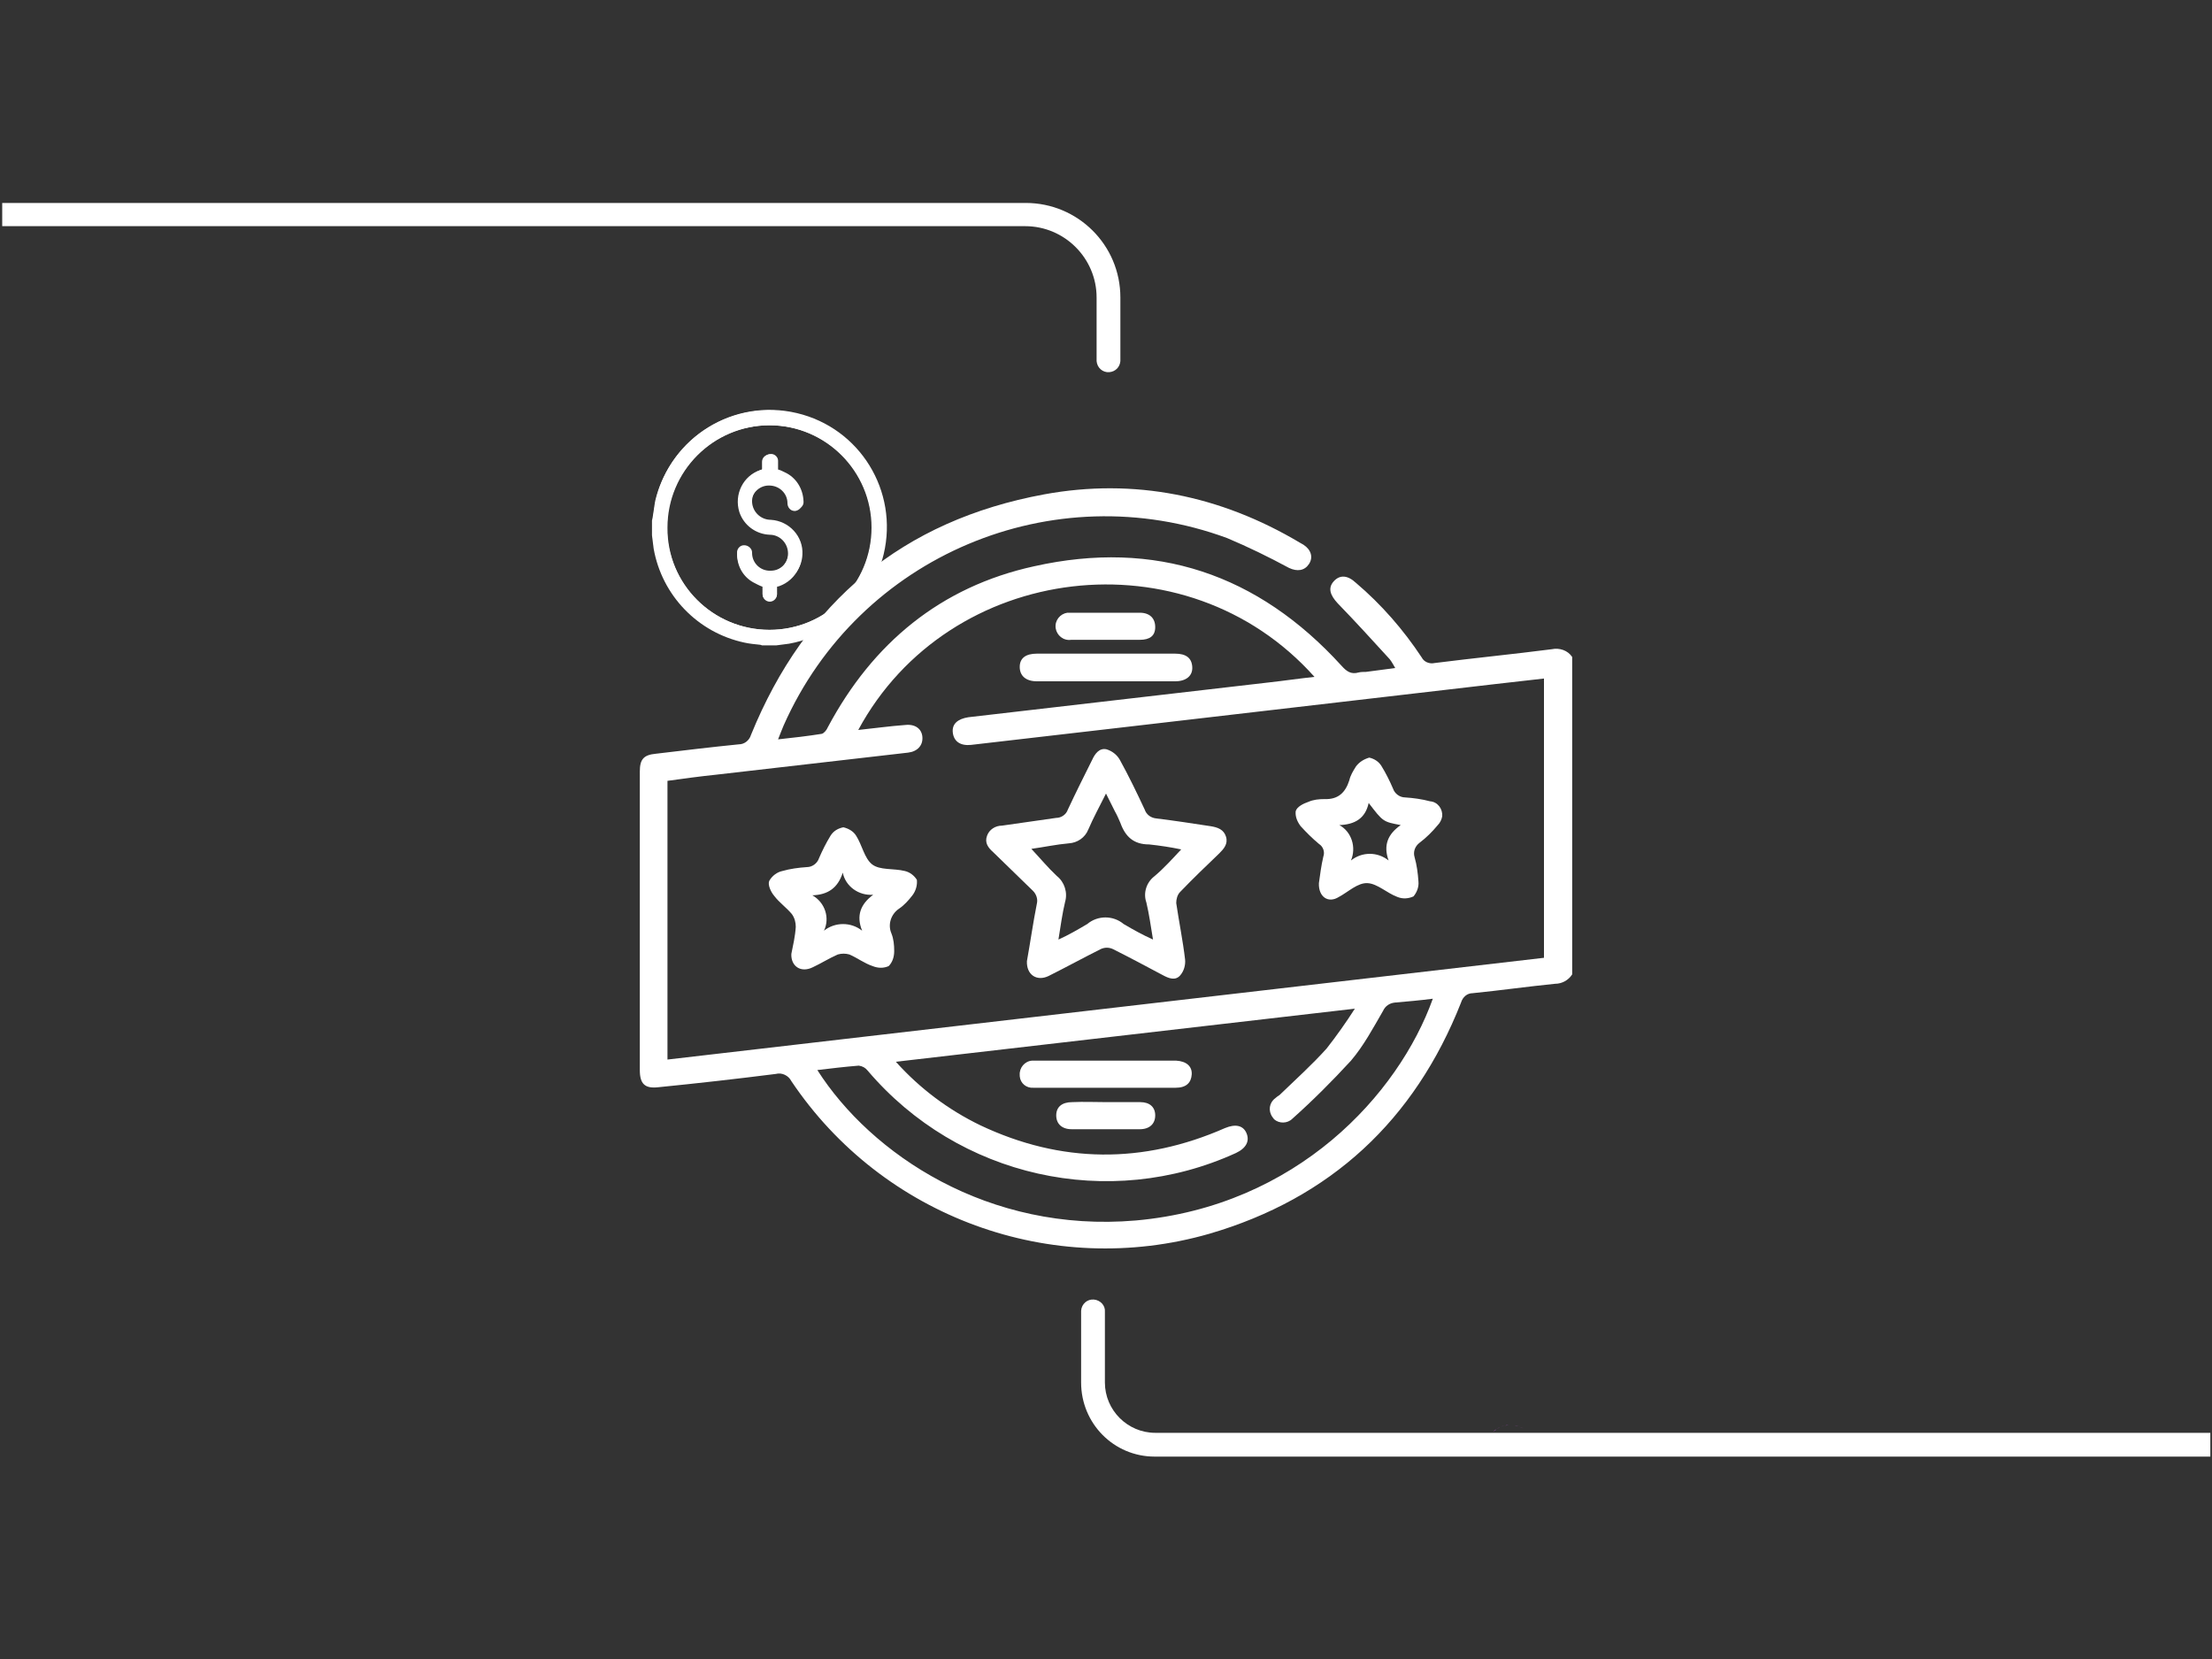 <?xml version="1.0" encoding="utf-8"?>
<!-- Generator: Adobe Illustrator 26.0.3, SVG Export Plug-In . SVG Version: 6.00 Build 0)  -->
<svg version="1.1" id="Livello_1" xmlns="http://www.w3.org/2000/svg" xmlns:xlink="http://www.w3.org/1999/xlink" x="0px" y="0px"
	 viewBox="0 0 400 300" style="enable-background:new 0 0 400 300;" xml:space="preserve">
<rect x="0" y="0" width="400" height="300" fill="#333333" stroke="none"/>
<style type="text/css">
	.st0{fill:#FFFFFF;}
	.st1{fill:#AE4BC6;}
</style>
<path class="st0" d="M271.3,258.1l0.2-0.1L271.3,258.1z"/>
<path class="st0" d="M277,259.1c-0.4-0.4-0.9-0.7-1.4-0.9l0,0C276.1,258.4,276.6,258.7,277,259.1z"/>
<path class="st0" d="M274.5,257.9l0.2,0L274.5,257.9z"/>
<path class="st1" d="M272.2,257.8c0.2-0.1,0.4-0.1,0.7-0.1C272.6,257.7,272.4,257.8,272.2,257.8z"/>
<path class="st1" d="M273.9,257.8c0.2,0,0.5,0.1,0.7,0.1C274.3,257.8,274.1,257.8,273.9,257.8z"/>
<path class="st1" d="M273.2,257.7H273c0.2,0,0.5,0,0.8,0H273.2z"/>
<path class="st1" d="M274.7,258c0.3,0.1,0.5,0.2,0.8,0.3C275.3,258.2,275,258.1,274.7,258z"/>
<path class="st1" d="M270,258.9c0.2-0.1,0.4-0.3,0.6-0.4C270.4,258.5,270.2,258.7,270,258.9z"/>
<path class="st1" d="M270.6,258.4c0.2-0.1,0.4-0.2,0.6-0.3C271.1,258.2,270.8,258.3,270.6,258.4z"/>
<path class="st1" d="M271.4,258c0.2-0.1,0.5-0.2,0.7-0.2C271.9,257.8,271.7,257.9,271.4,258z"/>
<path class="st0" d="M284.3,176.2c-0.7,1.1-1.9,1.7-3.1,1.7c-5,0.5-9.9,1.2-14.9,1.7c-1,0-1.8,0.7-2.1,1.7
	c-8.4,21.3-23.6,35.4-45.5,41.8c-28.5,8.2-59.1-3-75.6-27.6c-0.5-1-1.7-1.6-2.8-1.3c-7.1,0.9-14.2,1.7-21.2,2.4
	c-2.5,0.3-3.4-0.6-3.4-3.1v-54c0-2.2,0.7-3,2.9-3.2c5-0.6,10-1.2,15-1.7c1,0,1.9-0.7,2.2-1.7c9.8-24.1,27.5-38.8,53-43.5
	c16.3-3,31.9,0.2,46.2,8.7c0.2,0.1,0.5,0.3,0.7,0.4c1.4,0.9,1.8,2.3,1,3.5s-2.1,1.4-3.6,0.7c-3.7-2-7.4-3.8-11.2-5.4
	c-31.5-11.6-66.6,3.2-80.2,33.9c-0.3,0.7-0.6,1.5-1,2.5c2.8-0.3,5.4-0.6,7.9-1c0.4-0.1,0.9-0.7,1.1-1.2
	c8.1-15.2,20.4-25.4,37.3-29.1c21.9-4.9,40.5,1.4,55.6,18c0.9,1,1.7,1.6,3.1,1.2c0.4-0.1,0.9-0.1,1.3-0.1l5.3-0.7
	c-0.3-0.5-0.6-1.1-1-1.6c-3.1-3.4-6.2-6.8-9.4-10.1c-1.4-1.5-1.8-2.8-0.7-4s2.5-1.1,4,0.3c4.6,3.9,8.6,8.5,11.9,13.5
	c0.4,0.8,1.4,1.2,2.3,1c7.1-0.9,14.2-1.6,21.2-2.5c1.4-0.3,2.9,0.2,3.7,1.4L284.3,176.2z M120.7,191.6l158.5-18.4v-50.5l-8.8,1
	l-32.7,3.8l-32.7,3.8l-29.4,3.4c-1.9,0.2-3.1-0.6-3.3-2.2s0.9-2.5,2.8-2.8l9.5-1.1l44.9-5.2c2.7-0.3,5.4-0.7,8.2-1
	c-23.2-26-66.1-20.8-82.5,9.6c2.9-0.3,5.7-0.7,8.5-0.9c1.8-0.2,3,0.7,3.1,2.2s-0.9,2.6-2.6,2.8l-34.8,4c-2.9,0.3-5.8,0.7-8.7,1.1
	L120.7,191.6z M259.1,180.6c-2.3,0.3-4.6,0.5-6.9,0.7c-0.9,0.1-1.7,0.6-2.1,1.5c-1.8,3.1-3.5,6.3-5.8,9c-3.4,3.7-6.9,7.2-10.6,10.5
	c-0.9,0.9-2.4,0.9-3.3,0.1c-0.1-0.1-0.2-0.3-0.3-0.4c-0.8-1.1-0.6-2.6,0.5-3.4c0,0,0,0,0,0l0,0c0.2-0.2,0.5-0.4,0.8-0.6
	c2.9-2.8,5.9-5.5,8.5-8.4c1.8-2.3,3.5-4.7,5.1-7.2l-83,9.6c4.3,4.8,9.5,8.7,15.3,11.5c14.6,6.9,29.4,7,44.2,0.5
	c1.9-0.8,3.3-0.5,3.9,0.9s0,2.7-1.9,3.6c-23,10.5-50.2,4.4-66.6-14.9c-0.4-0.5-0.9-0.8-1.6-0.9c-2.5,0.2-5,0.5-7.5,0.8
	c9.7,15.2,30.9,29.5,57.6,27.2C234.5,218.1,252.9,197.9,259.1,180.6z"/>
<path class="st0" d="M185.7,173.8c0.6-3.3,1.1-6.9,1.8-10.4c0.2-0.8-0.1-1.7-0.7-2.3c-2.4-2.3-4.8-4.7-7.2-7c-0.9-0.8-1.6-1.7-1.1-3
	c0.4-1.1,1.5-1.8,2.7-1.8c3.3-0.5,6.5-0.9,9.8-1.4c0.9,0,1.8-0.6,2.1-1.5c1.4-3,2.9-6,4.4-9c0.5-1.1,1.3-2.2,2.6-1.9
	c1,0.3,1.9,1,2.4,1.9c1.6,2.9,3.1,6,4.5,9c0.3,0.9,1.1,1.5,2.1,1.6c3.3,0.4,6.5,0.9,9.8,1.4c1.3,0.2,2.4,0.6,2.8,1.9s-0.4,2.2-1.2,3
	c-2.4,2.3-4.8,4.6-7.1,7c-0.5,0.5-0.7,1.3-0.7,2c0.5,3.4,1.2,6.8,1.6,10.2c0.1,1-0.2,2.1-0.9,2.9c-0.9,1-2.1,0.5-3.2-0.1
	c-3-1.6-6-3.2-9-4.7c-0.7-0.3-1.4-0.3-2.1,0c-3.2,1.6-6.3,3.3-9.5,4.9C187.5,177.5,185.6,176.3,185.7,173.8z M213.6,153.6
	c-1.9-0.4-3.9-0.7-5.8-0.9c-2.8,0-4.3-1.4-5.2-3.9c-0.3-0.7-0.6-1.4-1-2.1c-0.5-1-1-2-1.6-3.2c-1.2,2.4-2.3,4.4-3.2,6.5
	c-0.6,1.5-2,2.4-3.5,2.5c-2.3,0.2-4.6,0.7-6.8,1c1.6,1.7,3,3.4,4.6,4.9c1.4,1.1,2,3,1.5,4.7c-0.5,2.1-0.8,4.3-1.2,6.8
	c1.8-0.8,3.5-1.8,5.2-2.8c1.9-1.6,4.7-1.6,6.6,0c1.7,1,3.5,2,5.3,2.8c-0.4-2.4-0.7-4.6-1.2-6.7c-0.6-1.7,0-3.6,1.4-4.7
	C210.5,157,212,155.3,213.6,153.6L213.6,153.6z"/>
<path class="st0" d="M238.5,159.7c0.2-1.4,0.4-3.1,0.8-4.8c0.3-0.8,0-1.8-0.8-2.3c-1.2-1-2.3-2.1-3.3-3.2c-0.6-0.8-1-1.7-0.9-2.7
	c0.2-0.8,1.4-1.4,2.3-1.7c0.9-0.4,1.9-0.5,2.9-0.5c2.5,0.1,3.8-1.2,4.5-3.4c0.2-0.9,0.7-1.7,1.2-2.5c0.6-0.8,1.4-1.3,2.4-1.6
	c0.9,0.2,1.7,0.7,2.2,1.5c0.8,1.3,1.5,2.7,2.1,4.1c0.3,0.9,1.2,1.6,2.2,1.6c1.5,0.1,3,0.3,4.5,0.7c1.4,0.1,2.3,1.4,2.2,2.7
	c0,0,0,0,0,0c-0.1,0.6-0.4,1.2-0.8,1.6c-1,1.2-2.1,2.3-3.3,3.2c-0.8,0.6-1.2,1.6-0.9,2.6c0.4,1.4,0.6,2.9,0.7,4.4
	c0.1,1-0.3,2-0.9,2.7c-0.9,0.4-1.9,0.5-2.9,0.1c-1.9-0.7-3.6-2.4-5.4-2.5s-3.5,1.6-5.2,2.5C240.2,163.4,238.4,162.2,238.5,159.7z
	 M244.3,155.6c2-1.6,4.8-1.6,6.8,0c-1-2.8-0.1-4.8,2.2-6.4c-3.2-0.6-3.2-0.6-5.8-4c-0.6,2.8-2.5,3.9-5.3,4
	C244.4,150.4,245.3,153.2,244.3,155.6z"/>
<path class="st0" d="M143.1,172.5c0.3-1.5,0.7-3.2,0.8-4.9c0-0.8-0.2-1.6-0.7-2.3c-1-1.2-2.3-2.1-3.2-3.3c-0.6-0.7-1.2-2-0.9-2.7
	c0.5-0.9,1.4-1.6,2.4-1.8c1.4-0.4,2.9-0.6,4.4-0.7c1,0,1.9-0.7,2.2-1.6c0.6-1.4,1.3-2.8,2.1-4.1c0.5-0.8,1.3-1.3,2.3-1.5
	c0.9,0.2,1.8,0.7,2.3,1.5c1.1,1.7,1.5,4.1,2.9,5.2s3.9,0.7,5.9,1.2c0.9,0.2,1.7,0.8,2.2,1.6c0.1,1-0.2,2-0.8,2.8
	c-0.7,0.9-1.5,1.8-2.4,2.4c-1.5,1-2.1,2.9-1.4,4.5c0.4,1,0.5,2.1,0.5,3.2c0,1-0.3,2-1,2.7c-0.9,0.4-1.9,0.4-2.9,0
	c-1.5-0.5-2.8-1.5-4.2-2.1c-0.7-0.2-1.4-0.2-2.1,0c-1.6,0.7-3,1.6-4.5,2.3C144.8,176,143,174.7,143.1,172.5z M157.9,161.8
	c-2.6,0.2-5-1.5-5.5-4c-0.9,2.8-2.7,4-5.5,4.1c2.3,1.3,3.2,4.1,2.1,6.4c2-1.6,4.9-1.6,6.9,0C154.8,165.6,155.6,163.5,157.9,161.8
	L157.9,161.8z"/>
<path class="st0" d="M200,118.2h12.5c2,0,3,0.8,3.1,2.4s-1.1,2.6-3.1,2.6h-25c-2,0-3.1-1-3.1-2.6s1.1-2.4,3.1-2.4H200z"/>
<path class="st0" d="M200.1,115.7h-6.4c-1.4,0.2-2.6-0.8-2.8-2.1c-0.2-1.4,0.8-2.6,2.1-2.8c0.1,0,0.2,0,0.3,0c0.1,0,0.2,0,0.3,0
	c4.2,0,8.3,0,12.5,0c1.8,0,2.8,1,2.8,2.6s-1,2.3-2.8,2.3C204.2,115.7,202.1,115.7,200.1,115.7z"/>
<path class="st0" d="M199.9,196.7h-13c-1.3,0.1-2.4-0.8-2.5-2.1c0,0,0,0,0,0c0-0.1,0-0.1,0-0.2c-0.1-1.3,0.9-2.5,2.2-2.6
	c0,0,0,0,0,0h0.1c0.5,0,1,0,1.5,0h24.5c1.8,0.1,2.9,1,2.8,2.5s-1,2.4-2.9,2.4L199.9,196.7L199.9,196.7z"/>
<path class="st0" d="M200.1,199.3h6.1c1.7,0,2.7,0.9,2.7,2.4s-1,2.5-2.8,2.5h-12.3c-1.8,0-2.8-1-2.8-2.5s1-2.4,2.9-2.4
	C196,199.2,198.1,199.3,200.1,199.3z"/>
<path class="st0" d="M118,96.7v-2.7c0-0.1,0-0.2,0.1-0.4c0.2-1.1,0.3-2.2,0.5-3.2c2.7-11.4,14.1-18.4,25.5-15.7s18.4,14.1,15.7,25.5
	c-2,8.3-8.7,14.6-17,16c-0.8,0.1-1.6,0.2-2.3,0.3h-2.6l-0.3-0.1c-1-0.1-2-0.2-2.9-0.4c-8.4-1.8-14.9-8.5-16.4-17
	C118.2,98.3,118.1,97.6,118,96.7z M139.2,113.9c10.2,0,18.5-8.3,18.5-18.5s-8.3-18.5-18.5-18.5c-10.2,0-18.5,8.3-18.5,18.5
	C120.6,105.6,128.9,113.9,139.2,113.9C139.2,113.9,139.2,113.9,139.2,113.9z"/>
<path class="st0" d="M139.1,74.2c-9.8,0-18.3,6.8-20.6,16.3c-0.2,1-0.3,2.1-0.5,3.2c0,0.1,0,0.2-0.1,0.4v2.7
	c0.1,0.8,0.2,1.6,0.3,2.4c1.5,8.5,8,15.2,16.4,17c0.9,0.2,1.9,0.3,2.9,0.4l0.3,0.1h2.6c0.8-0.1,1.6-0.2,2.3-0.3
	c11.5-2.1,19.2-13.1,17.1-24.6C158.1,81.6,149.4,74.3,139.1,74.2L139.1,74.2z M139.1,113.9L139.1,113.9c-10.2,0-18.5-8.3-18.5-18.5
	s8.3-18.5,18.5-18.5l0,0c10.2,0,18.5,8.3,18.5,18.5S149.4,113.9,139.1,113.9z"/>
<path class="st0" d="M140.5,105.8v1.4c0.1,0.7-0.5,1.4-1.2,1.4c-0.7,0.1-1.4-0.5-1.4-1.2c0,0,0,0,0,0c0-0.1,0-0.2,0-0.2v-1.4
	c-0.6-0.2-1.2-0.5-1.7-0.8c-1.8-1-2.9-2.9-2.9-5c-0.1-0.7,0.5-1.4,1.2-1.4c0,0,0,0,0,0h0.1c0.7,0,1.4,0.6,1.4,1.3c0,0,0,0,0,0v0.1
	c0,1.8,1.5,3.3,3.4,3.2c1.8,0,3.3-1.5,3.2-3.4c0-1.8-1.5-3.2-3.2-3.2c-3.3-0.1-5.9-2.9-5.7-6.3c0.1-2.5,1.7-4.6,4.1-5.4l0.3-0.1
	v-1.3c-0.1-0.7,0.5-1.4,1.2-1.4c0.7-0.1,1.4,0.5,1.4,1.2c0,0.1,0,0.2,0,0.2v1.4c0.4,0.1,0.8,0.3,1.2,0.5c2,0.9,3.3,2.9,3.4,5.2
	c0.1,0.7-0.4,1.4-1.2,1.4h-0.1c-0.7,0-1.4-0.6-1.4-1.3c0,0,0,0,0,0v-0.1c-0.1-1.8-1.6-3.3-3.4-3.2c-1.8,0.1-3.3,1.6-3.2,3.4
	c0.1,1.8,1.6,3.2,3.4,3.2c3.3,0.2,5.9,3,5.7,6.3c-0.1,2.4-1.7,4.6-4,5.4L140.5,105.8z"/>
<path class="st0" d="M139.1,82.2L139.1,82.2c-0.7,0-1.3,0.6-1.3,1.3c0,0,0,0,0,0v1.4l-0.3,0.1c-3.1,1-4.8,4.4-3.8,7.6
	c0.8,2.4,3,4,5.5,4.1c1.8,0,3.3,1.5,3.3,3.4c0,1.8-1.5,3.3-3.4,3.3H139c-1.7-0.1-3.1-1.5-3.1-3.2c0-0.7-0.6-1.4-1.3-1.4c0,0,0,0,0,0
	l0,0c-0.7,0-1.3,0.6-1.3,1.4v0.1c0,2.1,1.1,4,2.9,5c0.6,0.3,1.1,0.6,1.7,0.8v1.4c0,0.7,0.6,1.3,1.3,1.3l0,0c0.7,0,1.3-0.6,1.3-1.3
	c0,0,0,0,0,0l0,0v-1.4l0.4-0.1c3.1-1.1,4.8-4.5,3.7-7.6c-0.8-2.3-2.9-3.9-5.4-4c-1.8,0.1-3.4-1.4-3.4-3.2c-0.1-1.8,1.4-3.4,3.2-3.4
	h0.1c1.8,0,3.3,1.4,3.3,3.2c0,0.7,0.5,1.4,1.3,1.4c0,0,0,0,0,0h0.1c0.7-0.1,1.3-0.7,1.2-1.4c0,0,0,0,0,0c0,0,0-0.1,0-0.1
	c0-2.2-1.4-4.3-3.4-5.2c-0.4-0.2-0.8-0.3-1.2-0.5v-1.4C140.5,82.8,140,82.2,139.1,82.2L139.1,82.2L139.1,82.2z"/>
<path class="st0" d="M0.4,40.9h185c7.1,0,12.9,5.8,12.9,12.9v11.5c0.1,1.2,1.1,2.1,2.3,2c1.1-0.1,1.9-0.9,2-2V53.8
	c0-9.5-7.7-17.1-17.1-17.1H0.4V40.9z"/>
<path class="st0" d="M399.5,263.4H208.8c-7.4,0-13.3-6-13.3-13.4v-13c0.1-1.2,1.1-2.1,2.3-2c0,0,0,0,0,0c1.2,0.1,2.1,1.1,2,2.2
	c0,0,0,0,0,0V250c0,5,4.1,9.1,9.1,9.1h190.8V263.4z"/>
</svg>
